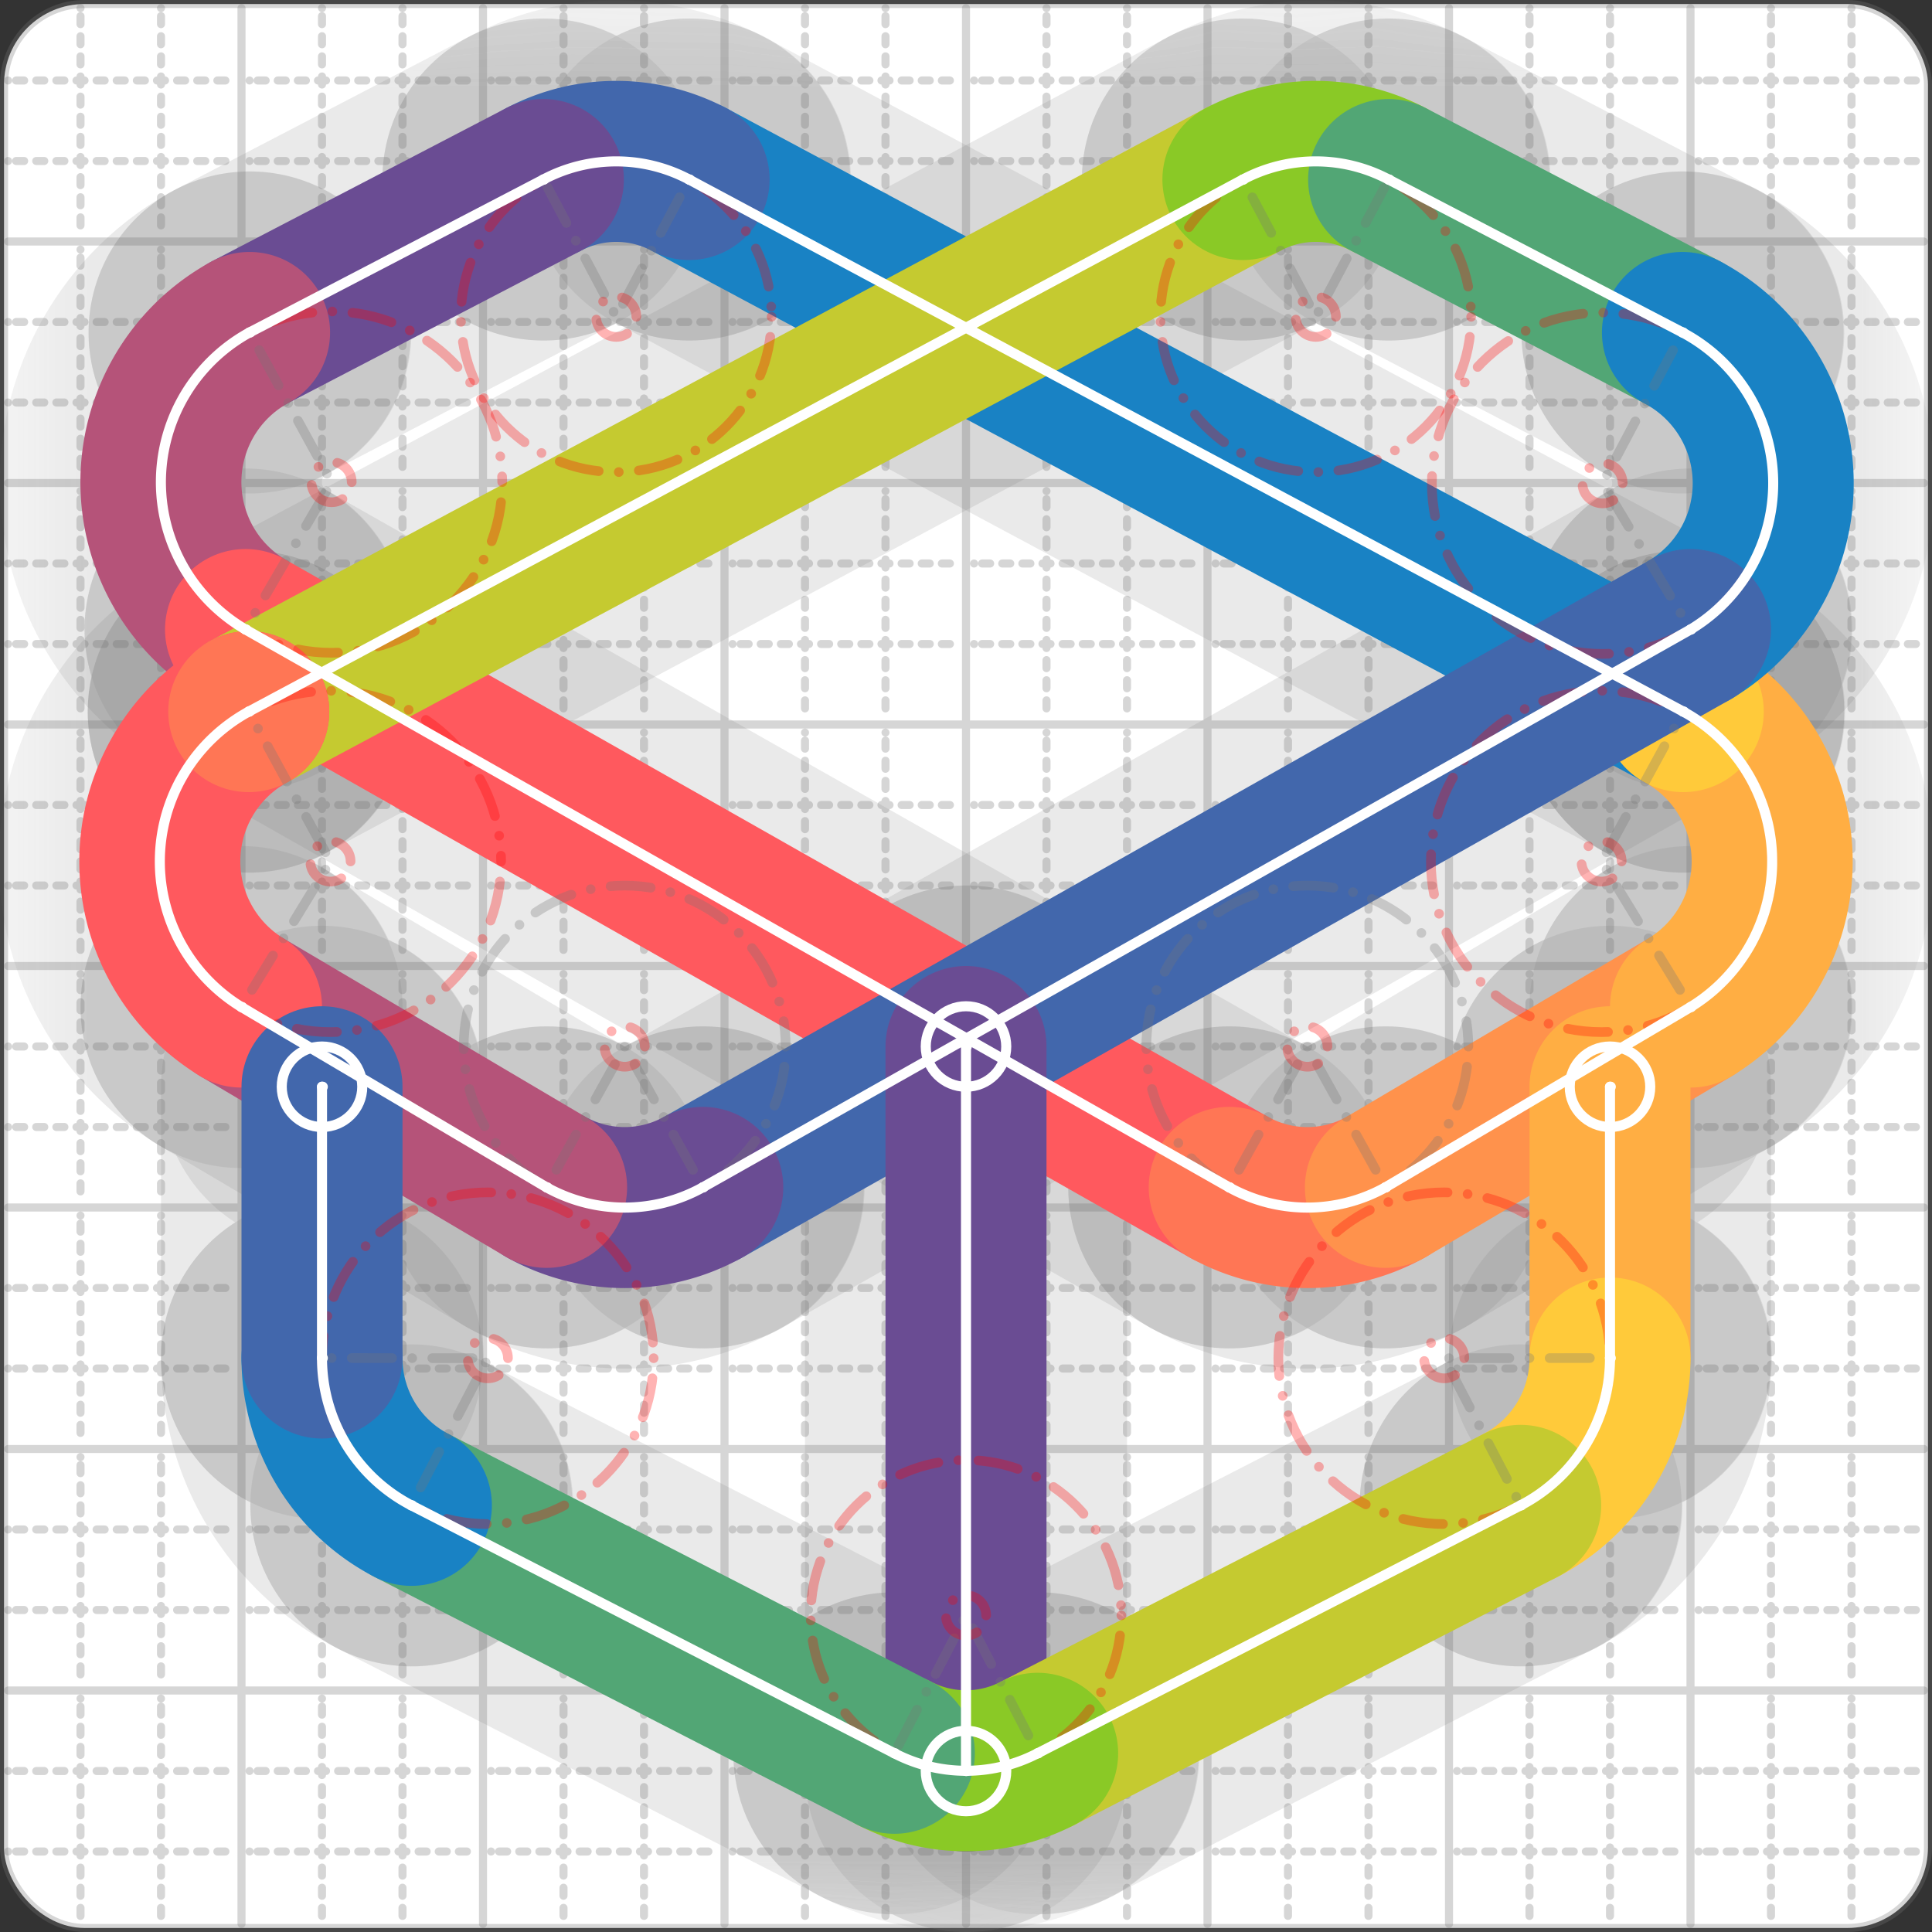 <svg xmlns="http://www.w3.org/2000/svg" width="24" height="24" viewBox="0 0 24 24" fill="none" stroke="currentColor" stroke-width="2" stroke-linecap="round" stroke-linejoin="round"><rect x="0" y="0" width="24" height="24" fill="#333333" stroke="none"/><style>
  @media screen and (prefers-color-scheme: light) {
    .svg-preview-grid-rect { fill: none }
  }
  @media screen and (prefers-color-scheme: dark) {
    .svg-preview-grid-rect { fill: none }
    .svg
    .svg-preview-grid-group,
    .svg-preview-radii-group,
    .svg-preview-shadow-mask-group,
    .svg-preview-shadow-group {
      stroke: #fff;
    }
  }
</style><g class="svg-preview-grid-group" stroke-linecap="butt" stroke-width="0.1" stroke="#777" stroke-opacity="0.3"><rect class="svg-preview-grid-rect" width="23.9" height="23.9" x="0.05" y="0.05" rx="1" fill="#fff"></rect><path stroke-dasharray="0 0.1 0.1 0.15 0.1 0.15 0.1 0.15 0.1 0.15 0.1 0.15 0.1 0.15 0.1 0.15 0.1 0.15 0.1 0.15 0.1 0.15 0.1 0.15 0 0.15" stroke-width="0.1" d="M0.1 1h23.8M1 0.1v23.8M0.1 2h23.8M2 0.1v23.8M0.1 4h23.8M4 0.1v23.8M0.1 5h23.8M5 0.1v23.8M0.1 7h23.8M7 0.1v23.8M0.1 8h23.8M8 0.1v23.8M0.1 10h23.8M10 0.1v23.8M0.1 11h23.8M11 0.1v23.8M0.1 13h23.8M13 0.1v23.8M0.1 14h23.8M14 0.1v23.8M0.1 16h23.8M16 0.1v23.8M0.1 17h23.8M17 0.1v23.8M0.1 19h23.8M19 0.1v23.8M0.1 20h23.8M20 0.1v23.8M0.1 22h23.8M22 0.1v23.8M0.1 23h23.8M23 0.1v23.8"></path><path d="M0.1 3h23.8M3 0.1v23.8M0.1 6h23.8M6 0.1v23.8M0.1 9h23.8M9 0.1v23.8M0.1 12h23.8M12 0.1v23.8M0.1 15h23.8M15 0.1v23.8M0.1 18h23.8M18 0.1v23.8M0.1 21h23.8M21 0.1v23.8"></path></g><g class="svg-preview-shadow-mask-group" stroke-width="4" stroke="#777" stroke-opacity="0.15"><mask id="svg-preview-shadow-mask-0" maskUnits="userSpaceOnUse" stroke-opacity="1" stroke-width="4" stroke="#000"><rect x="0" y="0" width="24" height="24" fill="#fff" stroke="none" rx="1"></rect><path d="M20.91 8.84h.01M8.56 2.23h.01M6.75 2.23h.01M3.1 4.13h.01M3.05 7.82h.01M15.27 14.75h.01M17.21 14.75h.01M21 12.51h.01"></path></mask><mask id="svg-preview-shadow-mask-1" maskUnits="userSpaceOnUse" stroke-opacity="1" stroke-width="4" stroke="#000"><rect x="0" y="0" width="24" height="24" fill="#fff" stroke="none" rx="1"></rect><path d="M3.09 8.84h.01M15.44 2.23h.01M17.25 2.23h.01M20.9 4.13h.01M21 7.82h.01M8.73 14.75h.01M6.79 14.75h.01M3 12.51h.01"></path></mask><mask id="svg-preview-shadow-mask-2" maskUnits="userSpaceOnUse" stroke-opacity="1" stroke-width="4" stroke="#000"><rect x="0" y="0" width="24" height="24" fill="#fff" stroke="none" rx="1"></rect><path d="M12 22h.01M12 13h.01"></path></mask><mask id="svg-preview-shadow-mask-3" maskUnits="userSpaceOnUse" stroke-opacity="1" stroke-width="4" stroke="#000"><rect x="0" y="0" width="24" height="24" fill="#fff" stroke="none" rx="1"></rect><path d="M20 13.5h.01M20 16.87h.01M18.89 18.7h.01M12.89 21.78h.01M11.11 21.78h.01M5.11 18.7h.01M4 16.87h.01M4 13.5h.01"></path></mask></g><g class="svg-preview-shadow-group" stroke-width="4" stroke="#777" stroke-opacity="0.15"><path mask="url(#svg-preview-shadow-mask-0)" d="M 20.91 8.84 L 8.56 2.23"></path><path mask="url(#svg-preview-shadow-mask-0)" d="M 8.56 2.23 A1.93 1.93 0 0 0 6.75 2.23"></path><path mask="url(#svg-preview-shadow-mask-0)" d="M 6.75 2.23 L 3.1 4.13"></path><path mask="url(#svg-preview-shadow-mask-0)" d="M 3.1 4.13 A2.12 2.12 0 0 0 3.05 7.82"></path><path mask="url(#svg-preview-shadow-mask-0)" d="M 3.05 7.82 L 15.27 14.75"></path><path mask="url(#svg-preview-shadow-mask-0)" d="M 15.27 14.75 A2 2 0 0 0 17.21 14.75"></path><path mask="url(#svg-preview-shadow-mask-0)" d="M 17.21 14.75 L 21 12.51"></path><path mask="url(#svg-preview-shadow-mask-0)" d="M 21 12.51 A2.12 2.12 0 0 0 20.91 8.84"></path><path mask="url(#svg-preview-shadow-mask-0)" d="M 20.91 8.84 L 20.91 8.84"></path><path mask="url(#svg-preview-shadow-mask-1)" d="M 3.09 8.84 L 15.44 2.23"></path><path mask="url(#svg-preview-shadow-mask-1)" d="M 15.44 2.23 A1.93 1.93 0 0 1 17.25 2.23"></path><path mask="url(#svg-preview-shadow-mask-1)" d="M 17.25 2.23 L 20.9 4.13"></path><path mask="url(#svg-preview-shadow-mask-1)" d="M 20.9 4.13 A2.12 2.12 0 0 1 21 7.82"></path><path mask="url(#svg-preview-shadow-mask-1)" d="M 21 7.82 L 8.73 14.75"></path><path mask="url(#svg-preview-shadow-mask-1)" d="M 8.73 14.75 A2 2 0 0 1 6.79 14.75"></path><path mask="url(#svg-preview-shadow-mask-1)" d="M 6.79 14.75 L 3 12.51"></path><path mask="url(#svg-preview-shadow-mask-1)" d="M 3 12.51 A2.12 2.12 0 0 1 3.09 8.84"></path><path mask="url(#svg-preview-shadow-mask-1)" d="M 3.09 8.84 L 3.09 8.84"></path><path mask="url(#svg-preview-shadow-mask-2)" d="M 12 22 L 12 13"></path><path mask="url(#svg-preview-shadow-mask-3)" d="M 20 13.5 L 20 16.87"></path><path mask="url(#svg-preview-shadow-mask-3)" d="M 20 16.87 A2.06 2.06 0 0 1 18.89 18.7"></path><path mask="url(#svg-preview-shadow-mask-3)" d="M 18.89 18.7 L 12.89 21.78"></path><path mask="url(#svg-preview-shadow-mask-3)" d="M 12.89 21.78 A1.93 1.93 0 0 1 11.11 21.78"></path><path mask="url(#svg-preview-shadow-mask-3)" d="M 11.11 21.78 L 5.11 18.7"></path><path mask="url(#svg-preview-shadow-mask-3)" d="M 5.11 18.7 A2.06 2.06 0 0 1 4 16.87"></path><path mask="url(#svg-preview-shadow-mask-3)" d="M 4 16.87 L 4 13.5"></path><path d="M20.91 8.84h.01M8.56 2.23h.01M6.75 2.23h.01M3.1 4.13h.01M3.05 7.82h.01M15.27 14.75h.01M17.21 14.75h.01M21 12.51h.01M3.09 8.84h.01M15.44 2.23h.01M17.25 2.23h.01M20.9 4.13h.01M21 7.82h.01M8.73 14.75h.01M6.79 14.75h.01M3 12.51h.01M12 22h.01M12 13h.01M20 13.5h.01M20 16.87h.01M18.89 18.7h.01M12.89 21.78h.01M11.11 21.78h.01M5.11 18.7h.01M4 16.87h.01M4 13.5h.01"></path></g><g class="svg-preview-handles-group" stroke-width="0.12" stroke="#777" stroke-opacity="0.6"></g><g class="svg-preview-colored-path-group"><path d="M 20.91 8.84 L 8.56 2.23" stroke="#1982c4"></path><path d="M 8.56 2.23 A1.93 1.93 0 0 0 6.75 2.23" stroke="#4267AC"></path><path d="M 6.75 2.23 L 3.1 4.13" stroke="#6a4c93"></path><path d="M 3.1 4.13 A2.12 2.12 0 0 0 3.05 7.82" stroke="#B55379"></path><path d="M 3.05 7.82 L 15.27 14.75" stroke="#FF595E"></path><path d="M 15.27 14.75 A2 2 0 0 0 17.21 14.75" stroke="#FF7655"></path><path d="M 17.21 14.75 L 21 12.51" stroke="#ff924c"></path><path d="M 21 12.51 A2.12 2.12 0 0 0 20.91 8.84" stroke="#FFAE43"></path><path d="M 20.91 8.84 L 20.91 8.84" stroke="#ffca3a"></path><path d="M 3.09 8.84 L 15.44 2.23" stroke="#C5CA30"></path><path d="M 15.44 2.23 A1.93 1.93 0 0 1 17.25 2.23" stroke="#8ac926"></path><path d="M 17.25 2.23 L 20.9 4.13" stroke="#52A675"></path><path d="M 20.9 4.13 A2.12 2.12 0 0 1 21 7.82" stroke="#1982c4"></path><path d="M 21 7.82 L 8.73 14.75" stroke="#4267AC"></path><path d="M 8.73 14.75 A2 2 0 0 1 6.79 14.75" stroke="#6a4c93"></path><path d="M 6.79 14.75 L 3 12.51" stroke="#B55379"></path><path d="M 3 12.51 A2.12 2.12 0 0 1 3.09 8.84" stroke="#FF595E"></path><path d="M 3.09 8.84 L 3.09 8.84" stroke="#FF7655"></path><path d="M 12 22 L 12 13" stroke="#6a4c93"></path><path d="M 20 13.5 L 20 16.87" stroke="#FFAE43"></path><path d="M 20 16.87 A2.06 2.06 0 0 1 18.89 18.7" stroke="#ffca3a"></path><path d="M 18.89 18.7 L 12.89 21.78" stroke="#C5CA30"></path><path d="M 12.89 21.78 A1.93 1.93 0 0 1 11.11 21.78" stroke="#8ac926"></path><path d="M 11.11 21.78 L 5.11 18.7" stroke="#52A675"></path><path d="M 5.11 18.7 A2.06 2.06 0 0 1 4 16.87" stroke="#1982c4"></path><path d="M 4 16.87 L 4 13.5" stroke="#4267AC"></path></g><g class="svg-preview-radii-group" stroke-width="0.12" stroke-dasharray="0 0.25 0.25" stroke="#777" stroke-opacity="0.3"><path d="M8.56 2.23 7.655 3.935 6.75 2.23"></path><circle cy="3.935" cx="7.655" r="0.25" stroke-dasharray="0" stroke="red"></circle><circle cy="3.935" cx="7.655" r="1.93" stroke="red"></circle><path d="M3.1 4.13 4.119 5.989 3.05 7.82"></path><circle cy="5.989" cx="4.119" r="0.25" stroke-dasharray="0" stroke="red"></circle><circle cy="5.989" cx="4.119" r="2.12" stroke="red"></circle><path d="M15.27 14.75 16.24 13.001 17.21 14.75"></path><circle cy="13.001" cx="16.24" r="0.25" stroke-dasharray="0" stroke="red"></circle><circle cy="13.001" cx="16.24" r="2"></circle><path d="M21 12.51 19.895 10.701 20.91 8.84"></path><circle cy="10.701" cx="19.895" r="0.25" stroke-dasharray="0" stroke="red"></circle><circle cy="10.701" cx="19.895" r="2.12" stroke="red"></circle><path d="M15.44 2.23 16.345 3.935 17.25 2.23"></path><circle cy="3.935" cx="16.345" r="0.25" stroke-dasharray="0" stroke="red"></circle><circle cy="3.935" cx="16.345" r="1.93" stroke="red"></circle><path d="M20.9 4.13 19.907 6.003 21 7.82"></path><circle cy="6.003" cx="19.907" r="0.25" stroke-dasharray="0" stroke="red"></circle><circle cy="6.003" cx="19.907" r="2.12" stroke="red"></circle><path d="M8.73 14.75 7.76 13.001 6.79 14.75"></path><circle cy="13.001" cx="7.76" r="0.25" stroke-dasharray="0" stroke="red"></circle><circle cy="13.001" cx="7.76" r="2"></circle><path d="M3 12.51 4.105 10.701 3.09 8.84"></path><circle cy="10.701" cx="4.105" r="0.25" stroke-dasharray="0" stroke="red"></circle><circle cy="10.701" cx="4.105" r="2.12" stroke="red"></circle><path d="M20 16.87 17.94 16.872 18.89 18.7"></path><circle cy="16.872" cx="17.94" r="0.25" stroke-dasharray="0" stroke="red"></circle><circle cy="16.872" cx="17.94" r="2.06" stroke="red"></circle><path d="M12.89 21.78 12 20.067 11.11 21.78"></path><circle cy="20.067" cx="12" r="0.25" stroke-dasharray="0" stroke="red"></circle><circle cy="20.067" cx="12" r="1.93" stroke="red"></circle><path d="M5.11 18.7 6.06 16.872 4 16.87"></path><circle cy="16.872" cx="6.06" r="0.25" stroke-dasharray="0" stroke="red"></circle><circle cy="16.872" cx="6.06" r="2.06" stroke="red"></circle></g><g class="svg-preview-control-path-marker-mask-group" stroke-width="1" stroke="#000"><mask id="svg-preview-control-path-marker-mask-0" maskUnits="userSpaceOnUse"><rect x="0" y="0" width="24" height="24" fill="#fff" stroke="none" rx="1"></rect><path d="M20.91 8.84h.01"></path><path d="M8.56 2.23h.01"></path></mask><mask id="svg-preview-control-path-marker-mask-1" maskUnits="userSpaceOnUse"><rect x="0" y="0" width="24" height="24" fill="#fff" stroke="none" rx="1"></rect><path d="M8.56 2.23h.01"></path><path d="M6.75 2.23h.01"></path></mask><mask id="svg-preview-control-path-marker-mask-2" maskUnits="userSpaceOnUse"><rect x="0" y="0" width="24" height="24" fill="#fff" stroke="none" rx="1"></rect><path d="M6.75 2.23h.01"></path><path d="M3.1 4.13h.01"></path></mask><mask id="svg-preview-control-path-marker-mask-3" maskUnits="userSpaceOnUse"><rect x="0" y="0" width="24" height="24" fill="#fff" stroke="none" rx="1"></rect><path d="M3.1 4.13h.01"></path><path d="M3.05 7.82h.01"></path></mask><mask id="svg-preview-control-path-marker-mask-4" maskUnits="userSpaceOnUse"><rect x="0" y="0" width="24" height="24" fill="#fff" stroke="none" rx="1"></rect><path d="M3.05 7.82h.01"></path><path d="M15.27 14.75h.01"></path></mask><mask id="svg-preview-control-path-marker-mask-5" maskUnits="userSpaceOnUse"><rect x="0" y="0" width="24" height="24" fill="#fff" stroke="none" rx="1"></rect><path d="M15.27 14.75h.01"></path><path d="M17.21 14.75h.01"></path></mask><mask id="svg-preview-control-path-marker-mask-6" maskUnits="userSpaceOnUse"><rect x="0" y="0" width="24" height="24" fill="#fff" stroke="none" rx="1"></rect><path d="M17.21 14.75h.01"></path><path d="M21 12.51h.01"></path></mask><mask id="svg-preview-control-path-marker-mask-7" maskUnits="userSpaceOnUse"><rect x="0" y="0" width="24" height="24" fill="#fff" stroke="none" rx="1"></rect><path d="M21 12.51h.01"></path><path d="M20.91 8.84h.01"></path></mask><mask id="svg-preview-control-path-marker-mask-8" maskUnits="userSpaceOnUse"><rect x="0" y="0" width="24" height="24" fill="#fff" stroke="none" rx="1"></rect><path d="M20.91 8.84h.01"></path><path d="M20.91 8.84h.01"></path></mask><mask id="svg-preview-control-path-marker-mask-9" maskUnits="userSpaceOnUse"><rect x="0" y="0" width="24" height="24" fill="#fff" stroke="none" rx="1"></rect><path d="M3.09 8.84h.01"></path><path d="M15.44 2.23h.01"></path></mask><mask id="svg-preview-control-path-marker-mask-10" maskUnits="userSpaceOnUse"><rect x="0" y="0" width="24" height="24" fill="#fff" stroke="none" rx="1"></rect><path d="M15.44 2.23h.01"></path><path d="M17.25 2.23h.01"></path></mask><mask id="svg-preview-control-path-marker-mask-11" maskUnits="userSpaceOnUse"><rect x="0" y="0" width="24" height="24" fill="#fff" stroke="none" rx="1"></rect><path d="M17.25 2.23h.01"></path><path d="M20.9 4.13h.01"></path></mask><mask id="svg-preview-control-path-marker-mask-12" maskUnits="userSpaceOnUse"><rect x="0" y="0" width="24" height="24" fill="#fff" stroke="none" rx="1"></rect><path d="M20.9 4.13h.01"></path><path d="M21 7.82h.01"></path></mask><mask id="svg-preview-control-path-marker-mask-13" maskUnits="userSpaceOnUse"><rect x="0" y="0" width="24" height="24" fill="#fff" stroke="none" rx="1"></rect><path d="M21 7.82h.01"></path><path d="M8.73 14.75h.01"></path></mask><mask id="svg-preview-control-path-marker-mask-14" maskUnits="userSpaceOnUse"><rect x="0" y="0" width="24" height="24" fill="#fff" stroke="none" rx="1"></rect><path d="M8.73 14.75h.01"></path><path d="M6.79 14.75h.01"></path></mask><mask id="svg-preview-control-path-marker-mask-15" maskUnits="userSpaceOnUse"><rect x="0" y="0" width="24" height="24" fill="#fff" stroke="none" rx="1"></rect><path d="M6.79 14.75h.01"></path><path d="M3 12.51h.01"></path></mask><mask id="svg-preview-control-path-marker-mask-16" maskUnits="userSpaceOnUse"><rect x="0" y="0" width="24" height="24" fill="#fff" stroke="none" rx="1"></rect><path d="M3 12.51h.01"></path><path d="M3.09 8.84h.01"></path></mask><mask id="svg-preview-control-path-marker-mask-17" maskUnits="userSpaceOnUse"><rect x="0" y="0" width="24" height="24" fill="#fff" stroke="none" rx="1"></rect><path d="M3.09 8.84h.01"></path><path d="M3.09 8.84h.01"></path></mask><mask id="svg-preview-control-path-marker-mask-18" maskUnits="userSpaceOnUse"><rect x="0" y="0" width="24" height="24" fill="#fff" stroke="none" rx="1"></rect><path d="M12 22h.01"></path><path d="M12 13h.01"></path></mask><mask id="svg-preview-control-path-marker-mask-19" maskUnits="userSpaceOnUse"><rect x="0" y="0" width="24" height="24" fill="#fff" stroke="none" rx="1"></rect><path d="M20 13.5h.01"></path><path d="M20 16.87h.01"></path></mask><mask id="svg-preview-control-path-marker-mask-20" maskUnits="userSpaceOnUse"><rect x="0" y="0" width="24" height="24" fill="#fff" stroke="none" rx="1"></rect><path d="M20 16.87h.01"></path><path d="M18.89 18.7h.01"></path></mask><mask id="svg-preview-control-path-marker-mask-21" maskUnits="userSpaceOnUse"><rect x="0" y="0" width="24" height="24" fill="#fff" stroke="none" rx="1"></rect><path d="M18.89 18.7h.01"></path><path d="M12.89 21.78h.01"></path></mask><mask id="svg-preview-control-path-marker-mask-22" maskUnits="userSpaceOnUse"><rect x="0" y="0" width="24" height="24" fill="#fff" stroke="none" rx="1"></rect><path d="M12.89 21.78h.01"></path><path d="M11.11 21.78h.01"></path></mask><mask id="svg-preview-control-path-marker-mask-23" maskUnits="userSpaceOnUse"><rect x="0" y="0" width="24" height="24" fill="#fff" stroke="none" rx="1"></rect><path d="M11.11 21.78h.01"></path><path d="M5.11 18.7h.01"></path></mask><mask id="svg-preview-control-path-marker-mask-24" maskUnits="userSpaceOnUse"><rect x="0" y="0" width="24" height="24" fill="#fff" stroke="none" rx="1"></rect><path d="M5.11 18.7h.01"></path><path d="M4 16.87h.01"></path></mask><mask id="svg-preview-control-path-marker-mask-25" maskUnits="userSpaceOnUse"><rect x="0" y="0" width="24" height="24" fill="#fff" stroke="none" rx="1"></rect><path d="M4 16.87h.01"></path><path d="M4 13.5h.01"></path></mask></g><g class="svg-preview-control-path-group" stroke="#fff" stroke-width="0.125"><path mask="url(#svg-preview-control-path-marker-mask-0)" d="M 20.91 8.84 L 8.56 2.23"></path><path mask="url(#svg-preview-control-path-marker-mask-1)" d="M 8.56 2.23 A1.93 1.93 0 0 0 6.75 2.23"></path><path mask="url(#svg-preview-control-path-marker-mask-2)" d="M 6.75 2.23 L 3.1 4.13"></path><path mask="url(#svg-preview-control-path-marker-mask-3)" d="M 3.1 4.13 A2.12 2.12 0 0 0 3.05 7.82"></path><path mask="url(#svg-preview-control-path-marker-mask-4)" d="M 3.05 7.82 L 15.27 14.75"></path><path mask="url(#svg-preview-control-path-marker-mask-5)" d="M 15.27 14.75 A2 2 0 0 0 17.21 14.75"></path><path mask="url(#svg-preview-control-path-marker-mask-6)" d="M 17.21 14.75 L 21 12.51"></path><path mask="url(#svg-preview-control-path-marker-mask-7)" d="M 21 12.51 A2.12 2.12 0 0 0 20.91 8.84"></path><path mask="url(#svg-preview-control-path-marker-mask-8)" d="M 20.91 8.84 L 20.91 8.84"></path><path mask="url(#svg-preview-control-path-marker-mask-9)" d="M 3.09 8.84 L 15.44 2.23"></path><path mask="url(#svg-preview-control-path-marker-mask-10)" d="M 15.44 2.23 A1.93 1.93 0 0 1 17.25 2.23"></path><path mask="url(#svg-preview-control-path-marker-mask-11)" d="M 17.25 2.23 L 20.9 4.13"></path><path mask="url(#svg-preview-control-path-marker-mask-12)" d="M 20.9 4.13 A2.12 2.12 0 0 1 21 7.82"></path><path mask="url(#svg-preview-control-path-marker-mask-13)" d="M 21 7.82 L 8.73 14.75"></path><path mask="url(#svg-preview-control-path-marker-mask-14)" d="M 8.73 14.75 A2 2 0 0 1 6.79 14.75"></path><path mask="url(#svg-preview-control-path-marker-mask-15)" d="M 6.79 14.75 L 3 12.51"></path><path mask="url(#svg-preview-control-path-marker-mask-16)" d="M 3 12.51 A2.12 2.12 0 0 1 3.09 8.84"></path><path mask="url(#svg-preview-control-path-marker-mask-17)" d="M 3.09 8.84 L 3.09 8.84"></path><path mask="url(#svg-preview-control-path-marker-mask-18)" d="M 12 22 L 12 13"></path><path mask="url(#svg-preview-control-path-marker-mask-19)" d="M 20 13.5 L 20 16.87"></path><path mask="url(#svg-preview-control-path-marker-mask-20)" d="M 20 16.87 A2.06 2.06 0 0 1 18.89 18.7"></path><path mask="url(#svg-preview-control-path-marker-mask-21)" d="M 18.89 18.7 L 12.89 21.78"></path><path mask="url(#svg-preview-control-path-marker-mask-22)" d="M 12.89 21.78 A1.93 1.93 0 0 1 11.11 21.78"></path><path mask="url(#svg-preview-control-path-marker-mask-23)" d="M 11.11 21.78 L 5.11 18.7"></path><path mask="url(#svg-preview-control-path-marker-mask-24)" d="M 5.11 18.7 A2.06 2.06 0 0 1 4 16.87"></path><path mask="url(#svg-preview-control-path-marker-mask-25)" d="M 4 16.87 L 4 13.5"></path></g><g class="svg-preview-control-path-marker-group" stroke="#fff" stroke-width="0.125"><path d="M20.91 8.84h.01M8.56 2.23h.01M8.56 2.23h.01M6.75 2.23h.01M6.75 2.23h.01M3.1 4.13h.01M3.1 4.13h.01M3.05 7.82h.01M3.05 7.82h.01M15.27 14.75h.01M15.27 14.75h.01M17.21 14.75h.01M17.21 14.75h.01M21 12.51h.01M21 12.51h.01M20.91 8.84h.01M20.91 8.84h.01M20.91 8.84h.01M3.09 8.84h.01M15.44 2.23h.01M15.44 2.23h.01M17.25 2.23h.01M17.25 2.23h.01M20.9 4.13h.01M20.9 4.13h.01M21 7.82h.01M21 7.82h.01M8.73 14.75h.01M8.73 14.75h.01M6.79 14.75h.01M6.79 14.75h.01M3 12.51h.01M3 12.51h.01M3.09 8.84h.01M3.09 8.84h.01M3.09 8.84h.01M12 22h.01M12 13h.01M20 13.5h.01M20 16.87h.01M20 16.87h.01M18.89 18.7h.01M18.89 18.7h.01M12.89 21.78h.01M12.89 21.78h.01M11.11 21.78h.01M11.11 21.78h.01M5.11 18.7h.01M5.11 18.7h.01M4 16.87h.01M4 16.87h.01M4 13.5h.01"></path><circle cx="12" cy="22" r="0.5"></circle><circle cx="12" cy="13" r="0.5"></circle><circle cx="20" cy="13.5" r="0.5"></circle><circle cx="4" cy="13.5" r="0.5"></circle></g><g class="svg-preview-handles-group" stroke-width="0.12" stroke="#FFF" stroke-opacity="0.3"></g></svg>